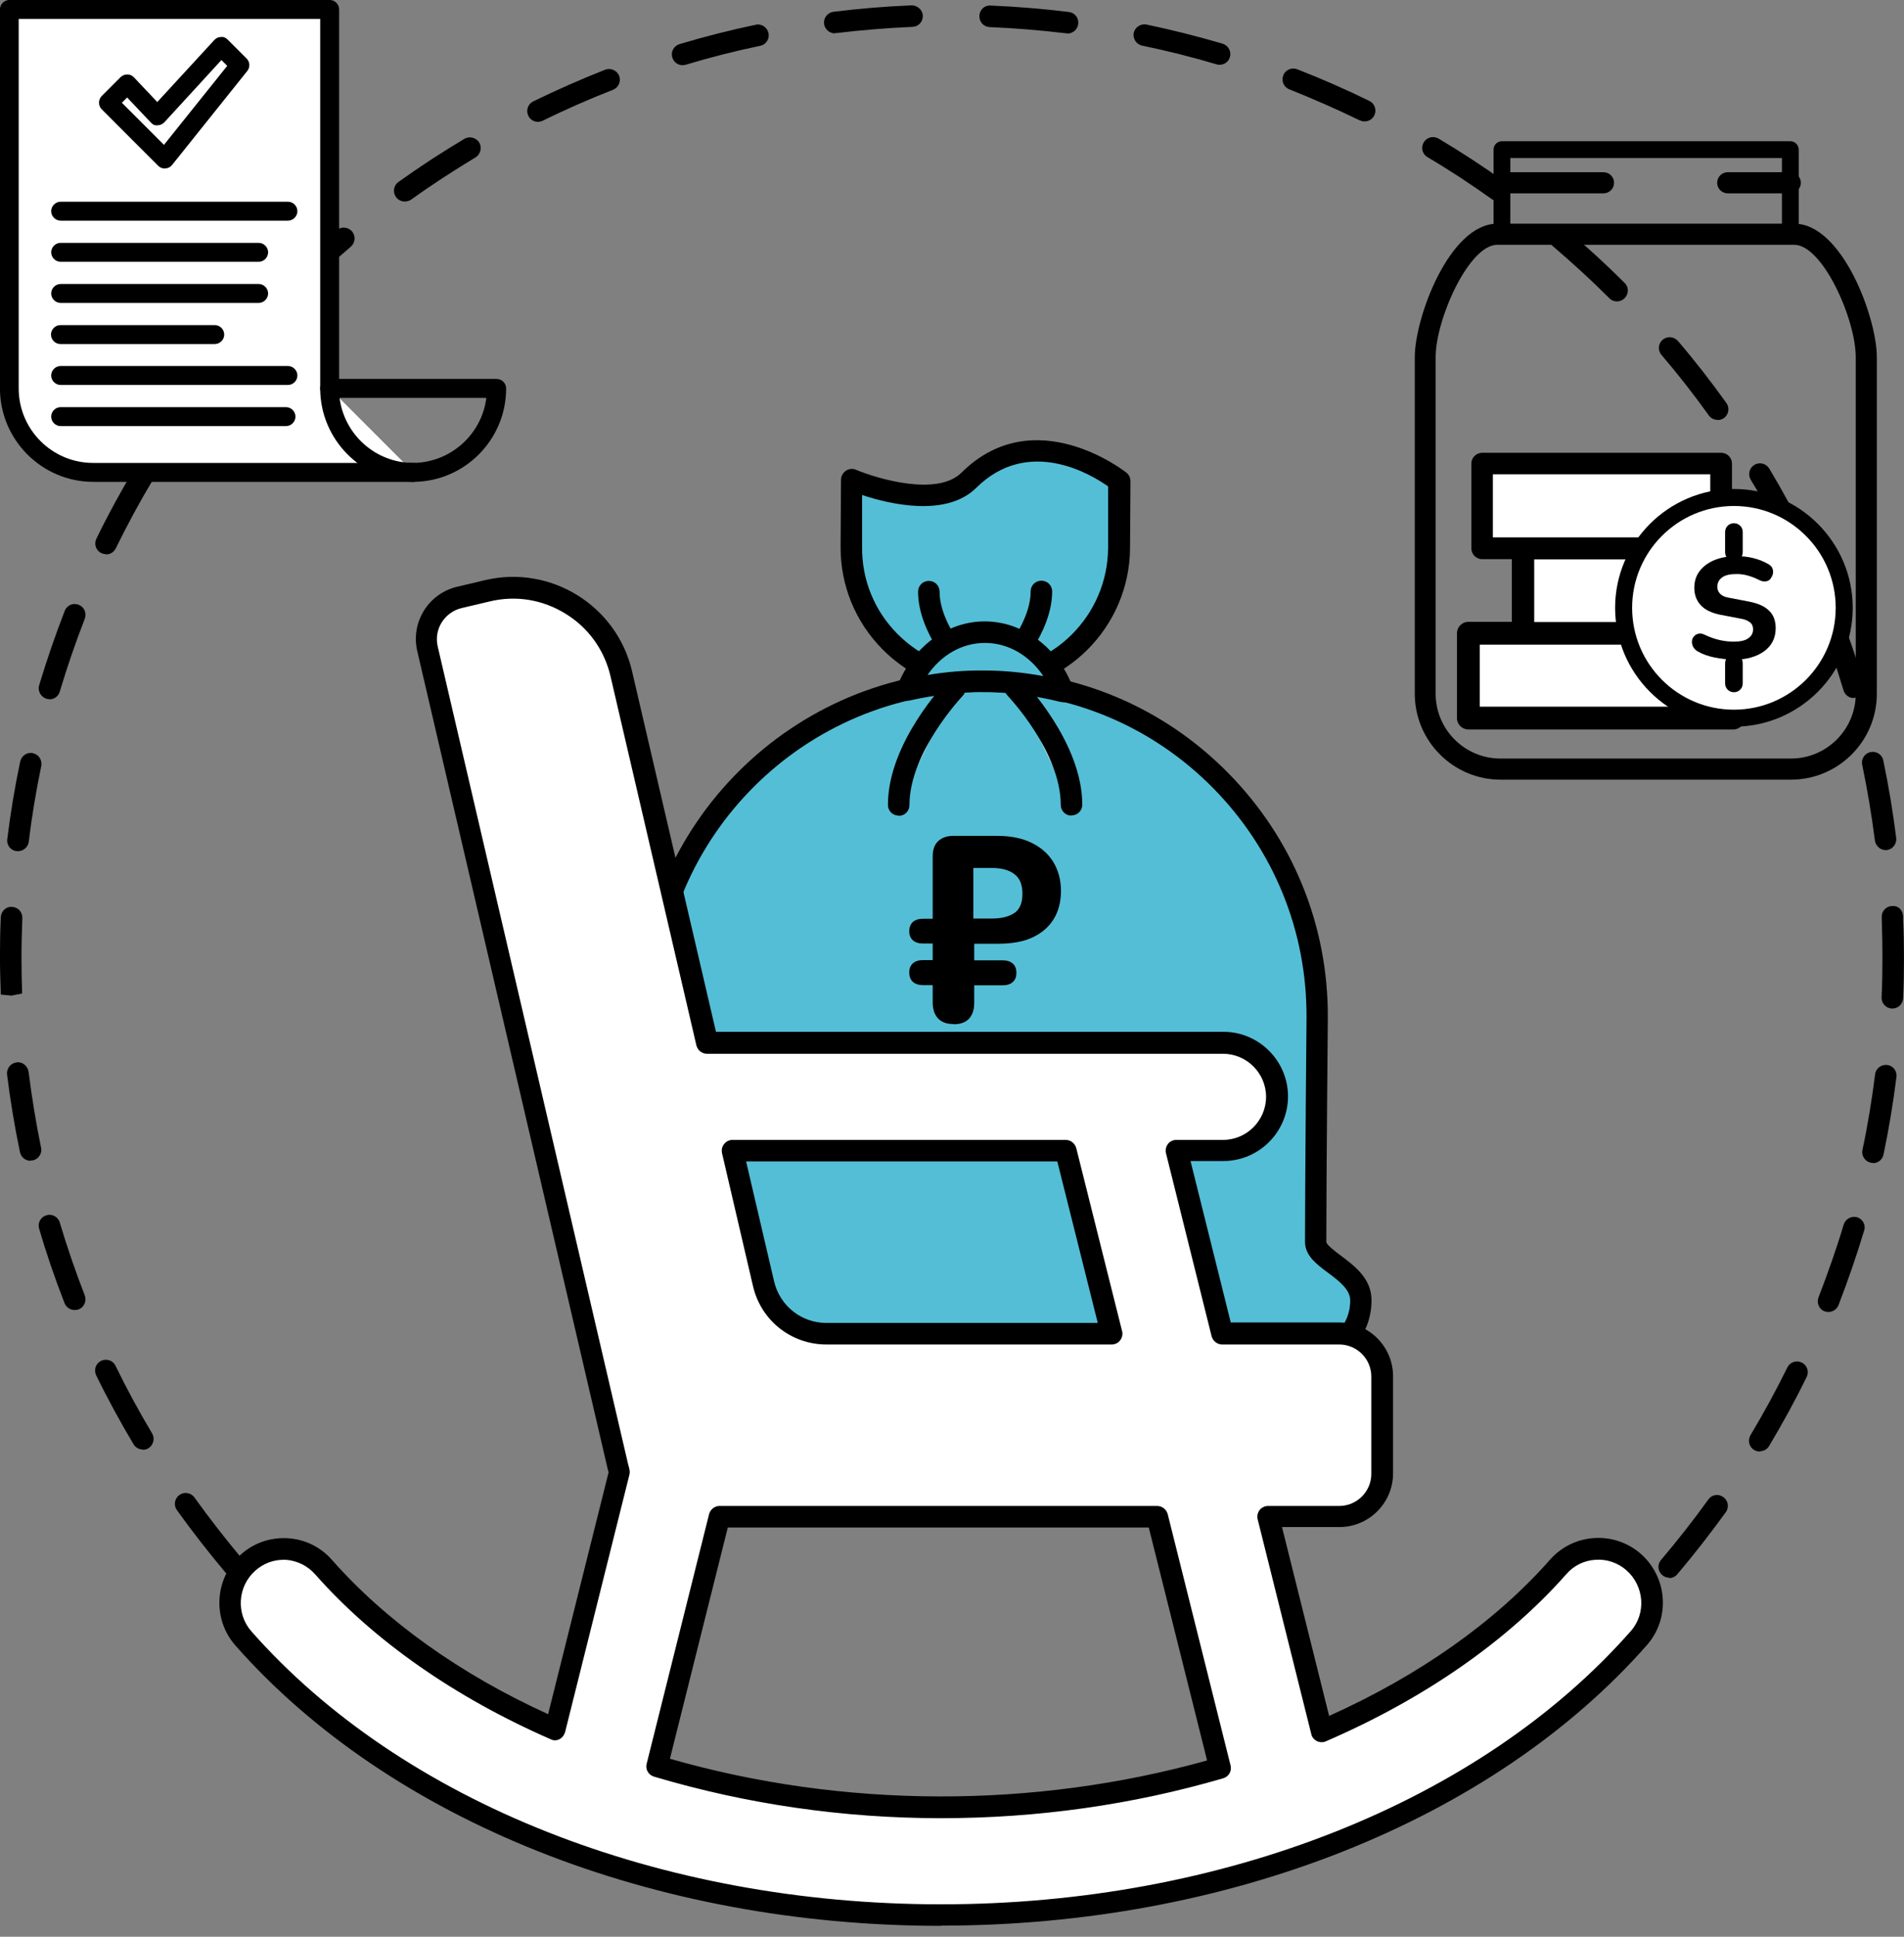<svg width="120" height="122" viewBox="0 0 120 122" fill="none" xmlns="http://www.w3.org/2000/svg">
<rect x="0" y="0" width="120" height="122" fill="#808080" stroke="none"/>
<path d="M62.038 42.914C73.689 42.968 83.076 52.463 83.021 64.114C83.021 64.114 82.94 74.572 82.94 78.248C82.94 79.415 85.788 80.079 85.788 81.924C85.788 83.999 84.215 85.206 82.927 85.206C72.943 85.206 40.743 84.989 40.743 84.989L40.851 63.897C40.905 52.246 50.4 42.86 62.052 42.914H62.038Z" fill="#54BED6"/>
<path d="M82.913 85.871C73.039 85.871 41.055 85.654 40.73 85.654C40.35 85.654 40.051 85.342 40.051 84.976L40.16 63.884C40.214 51.92 49.98 42.222 61.93 42.222H62.038C67.857 42.249 73.31 44.542 77.393 48.679C81.475 52.816 83.713 58.282 83.686 64.101C83.686 64.101 83.591 74.559 83.591 78.234C83.591 78.411 84.188 78.858 84.5 79.089C85.368 79.74 86.44 80.54 86.44 81.897C86.44 84.338 84.609 85.857 82.9 85.857L82.913 85.871ZM41.421 84.297C46.114 84.325 73.853 84.514 82.913 84.514C83.822 84.514 85.097 83.606 85.097 81.91C85.097 81.232 84.392 80.689 83.7 80.174C82.981 79.645 82.249 79.089 82.249 78.234C82.249 74.559 82.344 64.087 82.344 64.087C82.371 58.635 80.268 53.507 76.443 49.628C72.605 45.749 67.491 43.606 62.038 43.579H61.93C50.726 43.579 41.584 52.666 41.516 63.884L41.408 84.297H41.421Z" fill="black"/>
<path d="M62.039 42.914C57.386 42.887 53.629 39.089 53.643 34.436L53.67 30.218C53.67 30.218 58.851 32.429 61.048 30.259C65.294 26.067 70.543 30.313 70.543 30.313L70.516 34.531C70.489 39.184 66.691 42.941 62.039 42.927V42.914Z" fill="#54BED6"/>
<path d="M62.079 43.592H62.038C59.611 43.592 57.318 42.616 55.609 40.893C53.9 39.157 52.964 36.865 52.978 34.437L53.005 30.218C53.005 29.988 53.127 29.784 53.317 29.649C53.507 29.526 53.751 29.499 53.954 29.594C55.284 30.15 59.068 31.29 60.601 29.771C65.212 25.2 70.936 29.73 70.991 29.771C71.153 29.906 71.248 30.096 71.248 30.3L71.221 34.518C71.194 39.523 67.111 43.592 62.106 43.592H62.079ZM54.334 31.181V34.437C54.307 36.512 55.107 38.465 56.559 39.93C58.01 41.395 59.963 42.222 62.038 42.236H62.079C66.338 42.236 69.811 38.777 69.838 34.518V30.639C68.807 29.906 64.819 27.465 61.523 30.734C59.624 32.605 56.043 31.751 54.334 31.181Z" fill="black"/>
<path d="M63.992 43.362C63.992 43.362 67.532 47.038 67.532 50.7L63.992 43.362Z" fill="white"/>
<path d="M67.532 51.378C67.153 51.378 66.854 51.08 66.854 50.7C66.854 47.349 63.545 43.864 63.504 43.823C63.246 43.552 63.246 43.118 63.517 42.86C63.789 42.602 64.223 42.602 64.481 42.873C64.63 43.036 68.21 46.793 68.21 50.686C68.21 51.066 67.912 51.364 67.532 51.364V51.378Z" fill="black"/>
<path d="M60.18 43.362C60.18 43.362 56.64 47.038 56.64 50.7L60.18 43.362Z" fill="white"/>
<path d="M56.64 51.378C56.26 51.378 55.962 51.08 55.962 50.7C55.962 46.793 59.543 43.05 59.692 42.887C59.95 42.616 60.384 42.602 60.655 42.873C60.926 43.131 60.94 43.565 60.669 43.836C60.642 43.877 57.318 47.363 57.318 50.713C57.318 51.093 57.02 51.392 56.64 51.392V51.378Z" fill="black"/>
<path d="M60.846 42.059C60.846 42.059 58.54 39.659 58.54 37.271L60.846 42.059Z" fill="white"/>
<path d="M60.846 42.738C60.669 42.738 60.493 42.67 60.358 42.534C60.249 42.426 57.862 39.916 57.862 37.271C57.862 36.892 58.16 36.593 58.54 36.593C58.92 36.593 59.218 36.892 59.218 37.271C59.218 39.36 61.321 41.571 61.334 41.598C61.592 41.87 61.592 42.304 61.321 42.561C61.185 42.683 61.022 42.751 60.846 42.751V42.738Z" fill="black"/>
<path d="M63.328 42.06C63.328 42.06 65.634 39.659 65.634 37.272L63.328 42.06Z" fill="white"/>
<path d="M63.328 42.738C63.165 42.738 62.989 42.67 62.853 42.548C62.582 42.29 62.568 41.856 62.84 41.585C62.867 41.557 64.956 39.347 64.956 37.258C64.956 36.878 65.254 36.58 65.634 36.58C66.014 36.58 66.312 36.878 66.312 37.258C66.312 39.903 63.911 42.412 63.816 42.521C63.681 42.656 63.504 42.724 63.328 42.724V42.738Z" fill="black"/>
<path d="M62.038 42.914C63.761 42.914 65.416 43.158 67.016 43.551C66.203 41.368 64.304 39.821 62.093 39.821C59.882 39.821 58.037 41.313 57.21 43.456C58.77 43.104 60.37 42.9 62.038 42.9V42.914Z" fill="#54BED6"/>
<path d="M67.003 44.23C67.003 44.23 66.895 44.23 66.84 44.216C65.213 43.809 63.585 43.606 62.025 43.592C60.492 43.592 58.933 43.768 57.346 44.121C57.102 44.175 56.844 44.094 56.681 43.904C56.518 43.714 56.464 43.456 56.559 43.212C57.522 40.744 59.679 39.143 62.066 39.143C64.453 39.143 66.691 40.784 67.627 43.321C67.709 43.551 67.668 43.823 67.491 44.013C67.356 44.162 67.18 44.243 66.99 44.243L67.003 44.23ZM62.025 42.236C63.246 42.236 64.494 42.358 65.755 42.588C64.887 41.286 63.531 40.499 62.08 40.499C60.628 40.499 59.326 41.259 58.458 42.52C59.665 42.317 60.845 42.222 62.025 42.236Z" fill="black"/>
<path d="M60.085 64.508C59.665 64.508 59.339 64.386 59.122 64.155C58.905 63.924 58.783 63.585 58.783 63.151V62.053H58.173C57.901 62.053 57.684 61.985 57.535 61.849C57.386 61.714 57.305 61.51 57.305 61.252C57.305 60.995 57.386 60.818 57.535 60.683C57.684 60.547 57.901 60.479 58.173 60.479H58.783V59.435H58.173C57.901 59.435 57.684 59.367 57.535 59.231C57.386 59.096 57.305 58.906 57.305 58.662C57.305 58.417 57.386 58.214 57.535 58.078C57.684 57.943 57.901 57.875 58.173 57.875H58.783V53.955C58.783 53.535 58.892 53.209 59.122 52.992C59.353 52.775 59.665 52.653 60.085 52.653H62.839C63.707 52.653 64.439 52.802 65.036 53.1C65.633 53.399 66.094 53.806 66.406 54.335C66.718 54.864 66.867 55.461 66.867 56.125C66.867 56.79 66.718 57.4 66.406 57.902C66.094 58.404 65.647 58.784 65.063 59.055C64.48 59.326 63.761 59.448 62.907 59.448H61.401V60.493H63.191C63.463 60.493 63.68 60.561 63.829 60.696C63.978 60.832 64.059 61.022 64.059 61.266C64.059 61.524 63.992 61.714 63.829 61.863C63.68 61.998 63.463 62.066 63.191 62.066H61.401V63.165C61.401 63.599 61.292 63.925 61.075 64.169C60.858 64.399 60.533 64.521 60.099 64.521L60.085 64.508ZM61.347 57.861H62.513C63.124 57.861 63.598 57.739 63.937 57.509C64.276 57.278 64.439 56.871 64.439 56.301C64.439 55.732 64.276 55.325 63.937 55.067C63.612 54.809 63.124 54.674 62.513 54.674H61.347V57.861Z" fill="black"/>
<path d="M62.378 120.255C62.012 120.255 61.713 119.971 61.7 119.604C61.686 119.225 61.971 118.913 62.351 118.899C63.965 118.831 65.593 118.696 67.18 118.506C67.546 118.451 67.885 118.723 67.939 119.102C67.98 119.469 67.722 119.808 67.342 119.862C65.715 120.066 64.06 120.201 62.405 120.269C62.405 120.269 62.392 120.269 62.378 120.269V120.255ZM57.481 120.255C57.481 120.255 57.468 120.255 57.454 120.255C55.813 120.188 54.145 120.052 52.517 119.848C52.151 119.808 51.88 119.469 51.934 119.089C51.988 118.709 52.314 118.451 52.693 118.506C54.294 118.709 55.908 118.845 57.522 118.899C57.902 118.913 58.187 119.225 58.173 119.604C58.16 119.971 57.861 120.255 57.495 120.255H57.481ZM72.103 119.062C71.791 119.062 71.507 118.845 71.439 118.519C71.357 118.153 71.602 117.787 71.968 117.719C73.555 117.393 75.128 117 76.661 116.539C77.013 116.43 77.393 116.634 77.502 117C77.61 117.353 77.407 117.733 77.041 117.841C75.467 118.302 73.853 118.709 72.239 119.048C72.198 119.048 72.144 119.062 72.103 119.062ZM47.77 119.035C47.77 119.035 47.675 119.035 47.634 119.021C46.02 118.682 44.406 118.275 42.832 117.8C42.48 117.692 42.263 117.312 42.371 116.959C42.48 116.607 42.859 116.39 43.212 116.498C44.745 116.959 46.332 117.353 47.905 117.692C48.272 117.773 48.502 118.126 48.434 118.492C48.367 118.818 48.082 119.035 47.77 119.035ZM81.503 116.281C81.232 116.281 80.974 116.118 80.866 115.847C80.73 115.494 80.906 115.101 81.259 114.965C82.765 114.382 84.257 113.731 85.694 113.026C86.034 112.863 86.44 112.999 86.603 113.338C86.766 113.677 86.63 114.084 86.291 114.247C84.813 114.965 83.294 115.63 81.747 116.227C81.666 116.254 81.585 116.268 81.503 116.268V116.281ZM38.383 116.227C38.302 116.227 38.221 116.213 38.139 116.186C36.607 115.589 35.074 114.911 33.595 114.192C33.256 114.03 33.121 113.623 33.283 113.284C33.446 112.944 33.853 112.809 34.192 112.972C35.63 113.677 37.122 114.342 38.628 114.925C38.98 115.06 39.143 115.454 39.007 115.806C38.899 116.078 38.641 116.24 38.37 116.24L38.383 116.227ZM90.293 111.981C90.062 111.981 89.831 111.859 89.709 111.656C89.519 111.33 89.628 110.923 89.94 110.72C91.323 109.906 92.68 109.011 93.996 108.075C94.294 107.858 94.728 107.926 94.945 108.238C95.162 108.55 95.094 108.97 94.782 109.187C93.439 110.15 92.042 111.059 90.632 111.9C90.523 111.968 90.401 111.995 90.279 111.995L90.293 111.981ZM29.581 111.9C29.458 111.9 29.336 111.873 29.228 111.805C27.817 110.964 26.42 110.042 25.077 109.092C24.779 108.875 24.698 108.455 24.915 108.143C25.131 107.844 25.552 107.763 25.864 107.98C27.18 108.916 28.536 109.811 29.92 110.639C30.245 110.828 30.34 111.249 30.15 111.574C30.028 111.792 29.797 111.9 29.567 111.9H29.581ZM98.268 106.298C98.078 106.298 97.888 106.217 97.753 106.054C97.509 105.769 97.549 105.335 97.834 105.104C99.068 104.06 100.262 102.961 101.401 101.822C101.673 101.564 102.093 101.551 102.364 101.822C102.622 102.093 102.622 102.514 102.364 102.785C101.198 103.952 99.977 105.077 98.716 106.135C98.594 106.244 98.431 106.298 98.282 106.298H98.268ZM21.619 106.203C21.469 106.203 21.306 106.149 21.184 106.04C19.936 104.982 18.702 103.843 17.536 102.677C17.264 102.405 17.264 101.985 17.536 101.714C17.807 101.442 18.227 101.442 18.499 101.714C19.638 102.853 20.832 103.965 22.066 104.996C22.351 105.24 22.392 105.661 22.147 105.959C22.012 106.122 21.822 106.203 21.632 106.203H21.619ZM105.199 99.38C105.037 99.38 104.887 99.326 104.765 99.218C104.48 98.974 104.44 98.553 104.684 98.268C105.728 97.034 106.732 95.759 107.668 94.457C107.885 94.145 108.305 94.077 108.617 94.308C108.916 94.525 108.997 94.945 108.767 95.257C107.804 96.586 106.786 97.902 105.715 99.163C105.579 99.326 105.389 99.408 105.199 99.408V99.38ZM14.701 99.272C14.511 99.272 14.321 99.191 14.185 99.028C13.127 97.766 12.097 96.451 11.147 95.121C10.93 94.823 10.998 94.389 11.31 94.172C11.608 93.955 12.042 94.023 12.259 94.335C13.195 95.637 14.199 96.925 15.23 98.16C15.474 98.445 15.433 98.879 15.149 99.123C15.026 99.231 14.864 99.286 14.714 99.286L14.701 99.272ZM110.91 91.432C110.788 91.432 110.666 91.405 110.557 91.337C110.232 91.147 110.137 90.727 110.326 90.401C111.154 89.018 111.941 87.58 112.646 86.142C112.809 85.803 113.216 85.667 113.555 85.83C113.894 85.993 114.029 86.4 113.867 86.739C113.148 88.204 112.348 89.669 111.493 91.093C111.371 91.31 111.14 91.418 110.91 91.418V91.432ZM9.004 91.31C8.773 91.31 8.543 91.188 8.421 90.984C7.58 89.574 6.78 88.109 6.061 86.63C5.898 86.291 6.034 85.884 6.373 85.722C6.712 85.559 7.119 85.695 7.281 86.034C7.987 87.485 8.76 88.909 9.587 90.293C9.777 90.618 9.669 91.025 9.357 91.229C9.248 91.296 9.126 91.324 9.004 91.324V91.31ZM115.237 82.643C115.155 82.643 115.074 82.629 114.992 82.602C114.64 82.466 114.477 82.073 114.613 81.72C115.196 80.215 115.738 78.682 116.2 77.136C116.308 76.783 116.688 76.58 117.041 76.674C117.393 76.783 117.61 77.163 117.488 77.516C117.013 79.089 116.471 80.662 115.874 82.209C115.766 82.48 115.508 82.643 115.237 82.643ZM4.704 82.521C4.433 82.521 4.175 82.358 4.067 82.087C3.47 80.554 2.927 78.98 2.466 77.393C2.358 77.041 2.561 76.661 2.927 76.552C3.28 76.444 3.66 76.647 3.768 77.014C4.229 78.56 4.758 80.093 5.342 81.598C5.477 81.951 5.301 82.344 4.962 82.48C4.881 82.507 4.799 82.521 4.718 82.521H4.704ZM118.044 73.256C118.044 73.256 117.949 73.256 117.909 73.243C117.542 73.162 117.312 72.809 117.38 72.443C117.719 70.869 117.977 69.255 118.18 67.668C118.221 67.302 118.573 67.044 118.94 67.085C119.306 67.126 119.577 67.465 119.523 67.844C119.319 69.472 119.048 71.113 118.709 72.727C118.641 73.053 118.356 73.27 118.044 73.27V73.256ZM1.924 73.121C1.612 73.121 1.327 72.904 1.259 72.578C0.92 70.964 0.649 69.323 0.445 67.682C0.404 67.315 0.662 66.976 1.042 66.922C1.408 66.868 1.747 67.139 1.802 67.519C2.005 69.119 2.263 70.72 2.588 72.293C2.67 72.66 2.425 73.026 2.059 73.094C2.019 73.094 1.964 73.107 1.924 73.107V73.121ZM119.265 63.531C119.265 63.531 119.252 63.531 119.238 63.531C118.858 63.517 118.573 63.192 118.587 62.826C118.628 61.998 118.641 61.171 118.641 60.33C118.641 59.557 118.628 58.77 118.6 57.983V57.78C118.573 57.4 118.872 57.088 119.238 57.075C119.672 57.034 119.93 57.359 119.943 57.726V57.929C119.984 58.73 119.998 59.53 119.998 60.33C119.998 61.184 119.984 62.039 119.943 62.88C119.93 63.246 119.631 63.531 119.265 63.531ZM0.052 62.744L0.73 62.717L0.052 62.649C0.025 61.836 -0.002 61.035 -0.002 60.235C-0.002 59.435 0.011 58.594 0.052 57.78C0.065 57.4 0.391 57.088 0.757 57.129C1.137 57.142 1.422 57.455 1.408 57.834C1.381 58.635 1.354 59.435 1.354 60.235C1.354 61.035 1.368 61.795 1.395 62.582L0.716 62.717L0.038 62.744H0.052ZM1.123 53.616C1.123 53.616 1.069 53.616 1.042 53.616C0.676 53.575 0.404 53.236 0.459 52.856C0.662 51.215 0.933 49.574 1.273 47.973C1.354 47.607 1.707 47.363 2.073 47.444C2.439 47.526 2.67 47.878 2.602 48.245C2.276 49.818 2.005 51.419 1.815 53.019C1.774 53.358 1.476 53.616 1.137 53.616H1.123ZM118.845 53.548C118.506 53.548 118.221 53.29 118.166 52.951C117.963 51.351 117.692 49.75 117.366 48.177C117.285 47.81 117.529 47.444 117.895 47.377C118.261 47.295 118.628 47.539 118.695 47.906C119.035 49.52 119.306 51.161 119.509 52.788C119.55 53.155 119.292 53.494 118.926 53.548C118.899 53.548 118.872 53.548 118.845 53.548ZM3.117 44.04C3.117 44.04 2.982 44.04 2.927 44.013C2.575 43.904 2.358 43.524 2.466 43.172C2.941 41.598 3.483 40.011 4.08 38.478C4.216 38.126 4.609 37.95 4.962 38.099C5.315 38.234 5.477 38.628 5.342 38.98C4.758 40.486 4.229 42.019 3.768 43.565C3.687 43.863 3.416 44.053 3.117 44.053V44.04ZM116.837 43.972C116.539 43.972 116.281 43.782 116.186 43.484C115.725 41.937 115.196 40.391 114.613 38.899C114.477 38.546 114.653 38.153 114.992 38.017C115.345 37.882 115.738 38.058 115.874 38.397C116.471 39.93 117.013 41.503 117.488 43.09C117.597 43.443 117.393 43.823 117.027 43.931C116.959 43.945 116.891 43.958 116.837 43.958V43.972ZM6.685 34.911C6.59 34.911 6.481 34.884 6.386 34.843C6.047 34.681 5.911 34.274 6.074 33.935C6.793 32.456 7.593 30.991 8.434 29.581C8.624 29.255 9.045 29.16 9.37 29.35C9.696 29.54 9.791 29.96 9.601 30.286C8.773 31.669 8 33.107 7.295 34.545C7.173 34.789 6.942 34.925 6.685 34.925V34.911ZM113.27 34.857C113.026 34.857 112.782 34.721 112.659 34.477C111.954 33.039 111.181 31.602 110.34 30.218C110.15 29.893 110.245 29.486 110.571 29.282C110.883 29.092 111.303 29.187 111.507 29.513C112.348 30.923 113.148 32.388 113.88 33.867C114.043 34.206 113.907 34.613 113.568 34.776C113.473 34.816 113.365 34.843 113.27 34.843V34.857ZM11.717 26.502C11.581 26.502 11.445 26.461 11.323 26.38C11.011 26.163 10.944 25.742 11.161 25.43C12.11 24.087 13.141 22.771 14.213 21.524C14.457 21.239 14.877 21.198 15.162 21.442C15.447 21.686 15.488 22.107 15.243 22.392C14.199 23.626 13.195 24.915 12.259 26.217C12.124 26.407 11.92 26.502 11.703 26.502H11.717ZM108.251 26.447C108.034 26.447 107.831 26.352 107.695 26.163C106.759 24.86 105.755 23.572 104.711 22.351C104.467 22.066 104.508 21.632 104.792 21.402C105.077 21.157 105.511 21.198 105.755 21.483C106.827 22.731 107.844 24.047 108.807 25.389C109.024 25.688 108.957 26.122 108.645 26.339C108.522 26.42 108.387 26.461 108.251 26.461V26.447ZM18.051 19.028C17.875 19.028 17.698 18.96 17.576 18.824C17.305 18.567 17.305 18.133 17.576 17.861C18.743 16.695 19.964 15.569 21.225 14.498C21.51 14.253 21.944 14.294 22.188 14.579C22.432 14.864 22.392 15.298 22.107 15.542C20.886 16.586 19.679 17.685 18.539 18.824C18.404 18.96 18.227 19.028 18.065 19.028H18.051ZM101.903 18.987C101.727 18.987 101.551 18.919 101.429 18.784C100.289 17.644 99.082 16.546 97.861 15.501C97.576 15.257 97.536 14.837 97.78 14.552C98.024 14.267 98.458 14.226 98.743 14.47C99.991 15.528 101.225 16.654 102.392 17.821C102.663 18.078 102.663 18.512 102.392 18.784C102.256 18.919 102.08 18.987 101.917 18.987H101.903ZM25.511 12.694C25.294 12.694 25.091 12.599 24.955 12.409C24.738 12.11 24.806 11.676 25.118 11.459C26.461 10.496 27.858 9.587 29.268 8.746C29.594 8.557 30.001 8.665 30.204 8.977C30.394 9.303 30.286 9.709 29.974 9.913C28.604 10.74 27.234 11.622 25.918 12.571C25.796 12.653 25.66 12.694 25.525 12.694H25.511ZM94.416 12.666C94.28 12.666 94.145 12.626 94.023 12.544C92.707 11.608 91.351 10.713 89.967 9.899C89.641 9.709 89.533 9.289 89.737 8.963C89.926 8.638 90.347 8.543 90.672 8.733C92.083 9.574 93.48 10.483 94.823 11.446C95.135 11.663 95.203 12.083 94.986 12.395C94.85 12.585 94.647 12.68 94.43 12.68L94.416 12.666ZM33.907 7.675C33.65 7.675 33.419 7.539 33.297 7.295C33.134 6.956 33.27 6.549 33.609 6.386C35.087 5.667 36.62 4.989 38.139 4.392C38.478 4.257 38.885 4.433 39.021 4.772C39.157 5.125 38.98 5.518 38.641 5.654C37.149 6.237 35.657 6.888 34.206 7.607C34.111 7.648 34.002 7.675 33.907 7.675ZM85.993 7.648C85.898 7.648 85.789 7.621 85.694 7.58C84.243 6.875 82.751 6.224 81.259 5.627C80.906 5.491 80.744 5.098 80.879 4.745C81.015 4.392 81.408 4.23 81.761 4.365C83.294 4.962 84.813 5.627 86.305 6.359C86.644 6.522 86.779 6.929 86.617 7.268C86.495 7.512 86.264 7.648 86.006 7.648H85.993ZM43.022 4.108C42.724 4.108 42.466 3.918 42.371 3.619C42.263 3.267 42.466 2.887 42.832 2.778C44.406 2.304 46.02 1.897 47.634 1.558C48 1.476 48.353 1.72 48.434 2.087C48.516 2.453 48.272 2.819 47.905 2.887C46.332 3.212 44.745 3.619 43.212 4.08C43.144 4.094 43.077 4.108 43.022 4.108ZM76.864 4.08C76.864 4.08 76.742 4.08 76.674 4.053C75.128 3.592 73.555 3.199 71.981 2.873C71.615 2.792 71.385 2.439 71.452 2.073C71.534 1.707 71.9 1.476 72.253 1.544C73.867 1.883 75.481 2.29 77.054 2.751C77.407 2.86 77.624 3.239 77.515 3.592C77.434 3.891 77.163 4.08 76.864 4.08ZM52.612 2.1C52.273 2.1 51.988 1.842 51.934 1.503C51.893 1.137 52.151 0.798 52.517 0.744C54.145 0.54 55.813 0.405 57.454 0.337C57.807 0.337 58.146 0.608 58.16 0.988C58.173 1.368 57.888 1.68 57.509 1.693C55.895 1.761 54.267 1.897 52.68 2.087C52.653 2.087 52.626 2.087 52.598 2.087L52.612 2.1ZM67.288 2.1C67.288 2.1 67.234 2.1 67.207 2.1C65.62 1.91 63.992 1.775 62.378 1.707C61.998 1.693 61.713 1.381 61.727 1.001C61.74 0.622 62.039 0.323 62.432 0.35C64.087 0.418 65.742 0.554 67.37 0.757C67.736 0.798 68.007 1.137 67.953 1.517C67.912 1.856 67.614 2.114 67.275 2.114L67.288 2.1Z" fill="black"/>
<path d="M102.975 98.418C101.577 97.183 99.434 97.319 98.2 98.73C94.443 102.989 89.289 106.488 83.307 109.065L79.93 95.542H84.419C85.911 95.542 87.118 94.335 87.118 92.843V86.712C87.118 85.22 85.911 84.013 84.419 84.013H77.04L74.165 72.483H77.108C78.98 72.483 80.499 70.964 80.499 69.092C80.499 67.221 78.98 65.701 77.108 65.701H44.582L39.17 42.453C38.288 38.682 34.517 36.336 30.747 37.217L28.97 37.638C27.518 37.977 26.623 39.428 26.962 40.879L38.966 92.409C39.007 92.558 39.075 92.775 39.061 92.734L35.006 108.943C29.16 106.393 24.114 102.921 20.425 98.743C19.19 97.332 17.047 97.197 15.65 98.431C14.239 99.679 14.104 101.822 15.338 103.219C24.968 114.138 41.408 120.649 59.312 120.649C77.217 120.649 93.656 114.138 103.287 103.219C104.521 101.822 104.385 99.679 102.975 98.431V98.418ZM67.166 72.483L70.055 84.013H52.083C50.197 84.013 48.556 82.71 48.122 80.866L46.169 72.483H67.166ZM59.312 113.853C53.087 113.853 47.01 112.931 41.408 111.263L45.342 95.542H72.93L76.891 111.371C71.384 112.972 65.416 113.853 59.312 113.853Z" fill="white"/>
<path d="M59.312 121.314C41.218 121.314 24.589 114.708 14.836 103.653C13.358 101.971 13.521 99.394 15.203 97.902C16.016 97.183 17.061 96.831 18.146 96.898C19.231 96.966 20.221 97.455 20.94 98.282C24.331 102.121 29.024 105.471 34.545 107.98L38.356 92.748C38.356 92.748 38.329 92.612 38.302 92.544L26.298 41.015C26.094 40.133 26.244 39.238 26.718 38.465C27.193 37.706 27.939 37.163 28.821 36.959L30.598 36.539C34.721 35.576 38.871 38.153 39.834 42.277L45.124 64.996H77.108C79.346 64.996 81.177 66.827 81.177 69.065C81.177 71.303 79.346 73.135 77.108 73.135H75.033L77.569 83.307H84.419C86.277 83.307 87.797 84.827 87.797 86.685V92.816C87.797 94.674 86.277 96.193 84.419 96.193H80.798L83.768 108.089C89.451 105.539 94.253 102.148 97.685 98.255C98.404 97.441 99.394 96.953 100.479 96.885C101.55 96.817 102.608 97.17 103.422 97.889C105.104 99.381 105.28 101.958 103.788 103.64C94.036 114.694 77.407 121.3 59.312 121.3V121.314ZM17.875 98.255C17.224 98.255 16.6 98.486 16.098 98.933C14.972 99.923 14.863 101.646 15.84 102.758C25.335 113.528 41.584 119.957 59.312 119.957C77.04 119.957 93.276 113.528 102.771 102.758C103.761 101.646 103.639 99.923 102.513 98.919C101.971 98.445 101.266 98.201 100.56 98.255C99.841 98.296 99.177 98.621 98.702 99.177C94.986 103.382 89.75 107.017 83.565 109.689C83.388 109.771 83.171 109.757 82.995 109.676C82.819 109.581 82.683 109.432 82.642 109.228L79.265 95.705C79.211 95.501 79.265 95.284 79.387 95.122C79.523 94.959 79.713 94.864 79.916 94.864H84.406C85.518 94.864 86.427 93.955 86.427 92.843V86.712C86.427 85.6 85.518 84.691 84.406 84.691H77.027C76.715 84.691 76.444 84.474 76.362 84.175L73.487 72.646C73.432 72.443 73.487 72.226 73.609 72.063C73.731 71.9 73.934 71.805 74.138 71.805H77.081C78.573 71.805 79.794 70.585 79.794 69.092C79.794 67.6 78.573 66.38 77.081 66.38H44.555C44.243 66.38 43.971 66.163 43.89 65.851L38.478 42.602C38.098 40.961 37.095 39.55 35.657 38.669C34.219 37.773 32.524 37.489 30.882 37.882L29.105 38.302C28.576 38.424 28.129 38.75 27.844 39.198C27.559 39.645 27.464 40.201 27.586 40.717L39.59 92.246C39.604 92.327 39.645 92.436 39.658 92.477C39.658 92.477 39.658 92.504 39.658 92.517C39.699 92.653 39.699 92.802 39.658 92.938L35.616 109.106C35.562 109.296 35.44 109.459 35.264 109.554C35.087 109.649 34.87 109.649 34.694 109.554C28.671 106.922 23.544 103.341 19.869 99.177C19.394 98.635 18.729 98.309 18.01 98.255C17.956 98.255 17.888 98.255 17.834 98.255H17.875ZM59.312 114.532C53.141 114.532 47.051 113.65 41.218 111.914C40.865 111.805 40.662 111.453 40.757 111.1L44.69 95.379C44.772 95.081 45.043 94.864 45.342 94.864H72.93C73.243 94.864 73.514 95.081 73.595 95.379L77.556 111.208C77.651 111.561 77.434 111.927 77.081 112.022C71.357 113.691 65.375 114.532 59.312 114.532ZM42.222 110.788C53.154 113.921 65.131 113.948 76.077 110.896L72.401 96.22H45.87L42.222 110.788ZM70.055 84.691H52.083C49.872 84.691 47.959 83.185 47.458 81.015L45.504 72.633C45.464 72.429 45.504 72.226 45.64 72.063C45.762 71.9 45.965 71.805 46.169 71.805H67.166C67.478 71.805 67.749 72.022 67.831 72.321L70.72 83.85C70.774 84.053 70.72 84.27 70.597 84.433C70.475 84.596 70.272 84.691 70.069 84.691H70.055ZM47.023 73.162L48.787 80.717C49.153 82.263 50.509 83.335 52.083 83.335H69.187L66.637 73.162H47.023Z" fill="black"/>
<path d="M26.067 29.757H5.884C2.968 29.757 0.594 27.383 0.594 24.467V0.594H20.777V24.467" fill="white"/>
<path d="M26.067 30.354H5.884C2.643 30.354 -0.002 27.709 -0.002 24.467V0.594C-0.002 0.269 0.269 -0.002 0.594 -0.002H20.777C21.103 -0.002 21.374 0.269 21.374 0.594V24.467C21.374 24.793 21.103 25.064 20.777 25.064C20.452 25.064 20.181 24.793 20.181 24.467V1.191H1.178V24.467C1.178 27.058 3.28 29.16 5.871 29.16H26.054C26.379 29.16 26.651 29.431 26.651 29.757C26.651 30.082 26.379 30.354 26.054 30.354H26.067Z" fill="black"/>
<path d="M26.067 30.354H26.013C26.013 30.354 25.999 30.354 25.986 30.354C22.785 30.313 20.18 27.682 20.18 24.467C20.18 24.142 20.452 23.87 20.777 23.87H31.303C31.628 23.87 31.9 24.142 31.9 24.467C31.9 27.682 29.309 30.313 26.094 30.354C26.094 30.354 26.081 30.354 26.067 30.354ZM21.401 25.064C21.7 27.37 23.653 29.147 26.026 29.16C28.4 29.147 30.367 27.356 30.652 25.064H21.388H21.401Z" fill="black"/>
<path d="M6.834 6.468L8.027 5.288L9.926 7.282L13.941 2.914L15.121 4.094L10.387 10.022L6.834 6.468Z" fill="white"/>
<path d="M10.387 10.618C10.225 10.618 10.075 10.55 9.967 10.442L6.413 6.888C6.183 6.658 6.183 6.278 6.413 6.047L7.593 4.867C7.702 4.759 7.851 4.691 8.027 4.691C8.19 4.691 8.339 4.759 8.448 4.881L9.913 6.427L13.507 2.521C13.616 2.399 13.765 2.331 13.928 2.331C14.077 2.304 14.253 2.385 14.362 2.507L15.542 3.687C15.759 3.904 15.772 4.243 15.582 4.474L10.849 10.388C10.74 10.523 10.591 10.605 10.415 10.605H10.387V10.618ZM7.675 6.468L10.333 9.126L14.321 4.148L13.955 3.782L10.36 7.702C10.252 7.824 10.089 7.892 9.926 7.892C9.736 7.919 9.601 7.824 9.492 7.702L8.014 6.142L7.688 6.468H7.675Z" fill="black"/>
<path d="M18.146 13.9H3.823C3.497 13.9 3.226 13.629 3.226 13.304C3.226 12.978 3.497 12.707 3.823 12.707H18.146C18.472 12.707 18.743 12.978 18.743 13.304C18.743 13.629 18.472 13.9 18.146 13.9Z" fill="black"/>
<path d="M18.146 24.25H3.823C3.497 24.25 3.226 23.979 3.226 23.653C3.226 23.328 3.497 23.056 3.823 23.056H18.146C18.472 23.056 18.743 23.328 18.743 23.653C18.743 23.979 18.472 24.25 18.146 24.25Z" fill="black"/>
<path d="M16.302 16.491H3.823C3.497 16.491 3.226 16.22 3.226 15.895C3.226 15.569 3.497 15.298 3.823 15.298H16.302C16.627 15.298 16.898 15.569 16.898 15.895C16.898 16.22 16.627 16.491 16.302 16.491Z" fill="black"/>
<path d="M16.302 19.082H3.823C3.497 19.082 3.226 18.811 3.226 18.485C3.226 18.16 3.497 17.889 3.823 17.889H16.302C16.627 17.889 16.898 18.16 16.898 18.485C16.898 18.811 16.627 19.082 16.302 19.082Z" fill="black"/>
<path d="M13.535 21.673H3.809C3.484 21.673 3.213 21.402 3.213 21.076C3.213 20.75 3.484 20.479 3.809 20.479H13.535C13.86 20.479 14.132 20.75 14.132 21.076C14.132 21.402 13.86 21.673 13.535 21.673Z" fill="black"/>
<path d="M18.024 26.841H3.823C3.497 26.841 3.226 26.569 3.226 26.244C3.226 25.918 3.497 25.647 3.823 25.647H18.024C18.35 25.647 18.621 25.918 18.621 26.244C18.621 26.569 18.35 26.841 18.024 26.841Z" fill="black"/>
<path d="M112.835 15.298H94.66C94.361 15.298 94.131 15.054 94.131 14.769V9.425C94.131 9.126 94.375 8.896 94.66 8.896H112.835C113.134 8.896 113.364 9.14 113.364 9.425V14.769C113.364 15.067 113.12 15.298 112.835 15.298ZM95.189 14.226H112.306V9.954H95.189V14.226Z" fill="black"/>
<path d="M112.89 49.113H94.579C91.595 49.113 89.167 46.685 89.167 43.701V22.5C89.167 19.991 91.364 14.091 94.362 14.091H113.094C116.091 14.091 118.288 19.991 118.288 22.5V43.701C118.288 46.685 115.861 49.113 112.876 49.113H112.89ZM94.362 15.42C92.585 15.42 90.482 20.099 90.482 22.5V43.701C90.482 45.952 92.314 47.783 94.565 47.783H112.876C115.128 47.783 116.959 45.952 116.959 43.701V22.5C116.959 20.099 114.87 15.42 113.08 15.42H94.348H94.362Z" fill="black"/>
<path d="M112.835 12.178H108.888C108.522 12.178 108.224 11.88 108.224 11.513C108.224 11.147 108.522 10.849 108.888 10.849H112.835C113.202 10.849 113.5 11.147 113.5 11.513C113.5 11.88 113.202 12.178 112.835 12.178Z" fill="black"/>
<path d="M101.062 12.178H94.647C94.28 12.178 93.982 11.88 93.982 11.513C93.982 11.147 94.28 10.849 94.647 10.849H101.062C101.429 10.849 101.727 11.147 101.727 11.513C101.727 11.88 101.429 12.178 101.062 12.178Z" fill="black"/>
<path d="M92.557 45.233H109.254V39.889H92.557V45.233Z" fill="white"/>
<path d="M109.241 45.952H92.544C92.15 45.952 91.825 45.627 91.825 45.233V39.889C91.825 39.496 92.15 39.17 92.544 39.17H109.241C109.634 39.17 109.96 39.496 109.96 39.889V45.233C109.96 45.627 109.634 45.952 109.241 45.952ZM93.263 44.515H108.522V40.608H93.263V44.515Z" fill="black"/>
<path d="M96.003 39.889H111.968V34.545H96.003V39.889Z" fill="white"/>
<path d="M111.954 40.595H95.989C95.596 40.595 95.284 40.283 95.284 39.889V34.545C95.284 34.152 95.596 33.84 95.989 33.84H111.954C112.347 33.84 112.659 34.152 112.659 34.545V39.889C112.659 40.283 112.347 40.595 111.954 40.595ZM96.694 39.184H111.248V35.237H96.694V39.184Z" fill="black"/>
<path d="M93.411 34.532H108.48V29.187H93.411V34.532Z" fill="white"/>
<path d="M108.481 35.223H93.411C93.031 35.223 92.733 34.911 92.733 34.545V29.201C92.733 28.821 93.045 28.523 93.411 28.523H108.481C108.86 28.523 109.159 28.835 109.159 29.201V34.545C109.159 34.925 108.847 35.223 108.481 35.223ZM94.089 33.853H107.789V29.879H94.089V33.853Z" fill="black"/>
<path d="M109.28 45.247C113.123 45.247 116.239 42.132 116.239 38.289C116.239 34.446 113.123 31.33 109.28 31.33C105.437 31.33 102.322 34.446 102.322 38.289C102.322 42.132 105.437 45.247 109.28 45.247Z" fill="white"/>
<path d="M109.281 45.776C105.144 45.776 101.793 42.412 101.793 38.289C101.793 34.165 105.157 30.802 109.281 30.802C113.404 30.802 116.768 34.165 116.768 38.289C116.768 42.412 113.404 45.776 109.281 45.776ZM109.281 31.873C105.741 31.873 102.865 34.749 102.865 38.289C102.865 41.829 105.741 44.705 109.281 44.705C112.821 44.705 115.696 41.829 115.696 38.289C115.696 34.749 112.821 31.873 109.281 31.873Z" fill="black"/>
<path d="M109.254 41.544C108.887 41.544 108.494 41.503 108.087 41.422C107.68 41.341 107.314 41.218 106.988 41.029C106.853 40.947 106.758 40.839 106.704 40.73C106.649 40.608 106.622 40.5 106.636 40.378C106.649 40.255 106.69 40.16 106.771 40.079C106.839 39.998 106.934 39.944 107.056 39.916C107.178 39.889 107.3 39.916 107.436 39.984C107.775 40.147 108.101 40.255 108.399 40.323C108.698 40.391 108.996 40.418 109.281 40.418C109.688 40.418 110 40.35 110.19 40.201C110.393 40.066 110.488 39.876 110.488 39.645C110.488 39.455 110.42 39.292 110.284 39.197C110.149 39.089 109.959 39.008 109.688 38.967L108.413 38.723C107.884 38.614 107.477 38.424 107.205 38.139C106.934 37.855 106.785 37.489 106.785 37.027C106.785 36.62 106.893 36.268 107.124 35.969C107.355 35.671 107.667 35.44 108.06 35.278C108.467 35.115 108.928 35.033 109.444 35.033C109.823 35.033 110.176 35.074 110.502 35.156C110.827 35.237 111.153 35.359 111.451 35.535C111.573 35.603 111.668 35.698 111.709 35.806C111.749 35.915 111.763 36.037 111.736 36.146C111.709 36.268 111.654 36.363 111.587 36.458C111.519 36.553 111.41 36.607 111.302 36.62C111.193 36.648 111.058 36.62 110.908 36.553C110.637 36.417 110.393 36.322 110.149 36.254C109.905 36.186 109.674 36.159 109.457 36.159C109.037 36.159 108.725 36.227 108.535 36.376C108.331 36.525 108.236 36.715 108.236 36.959C108.236 37.136 108.291 37.285 108.413 37.407C108.535 37.529 108.711 37.611 108.955 37.651L110.23 37.895C110.786 38.004 111.207 38.18 111.492 38.465C111.777 38.736 111.912 39.103 111.912 39.564C111.912 40.188 111.668 40.676 111.18 41.029C110.691 41.381 110.04 41.558 109.24 41.558L109.254 41.544Z" fill="black"/>
<path d="M109.281 35.345C108.969 35.345 108.725 35.101 108.725 34.789V33.514C108.725 33.202 108.969 32.958 109.281 32.958C109.593 32.958 109.837 33.202 109.837 33.514V34.789C109.837 35.101 109.593 35.345 109.281 35.345Z" fill="black"/>
<path d="M109.281 43.606C108.969 43.606 108.725 43.361 108.725 43.05V41.775C108.725 41.462 108.969 41.218 109.281 41.218C109.593 41.218 109.837 41.462 109.837 41.775V43.05C109.837 43.361 109.593 43.606 109.281 43.606Z" fill="black"/>
</svg>
